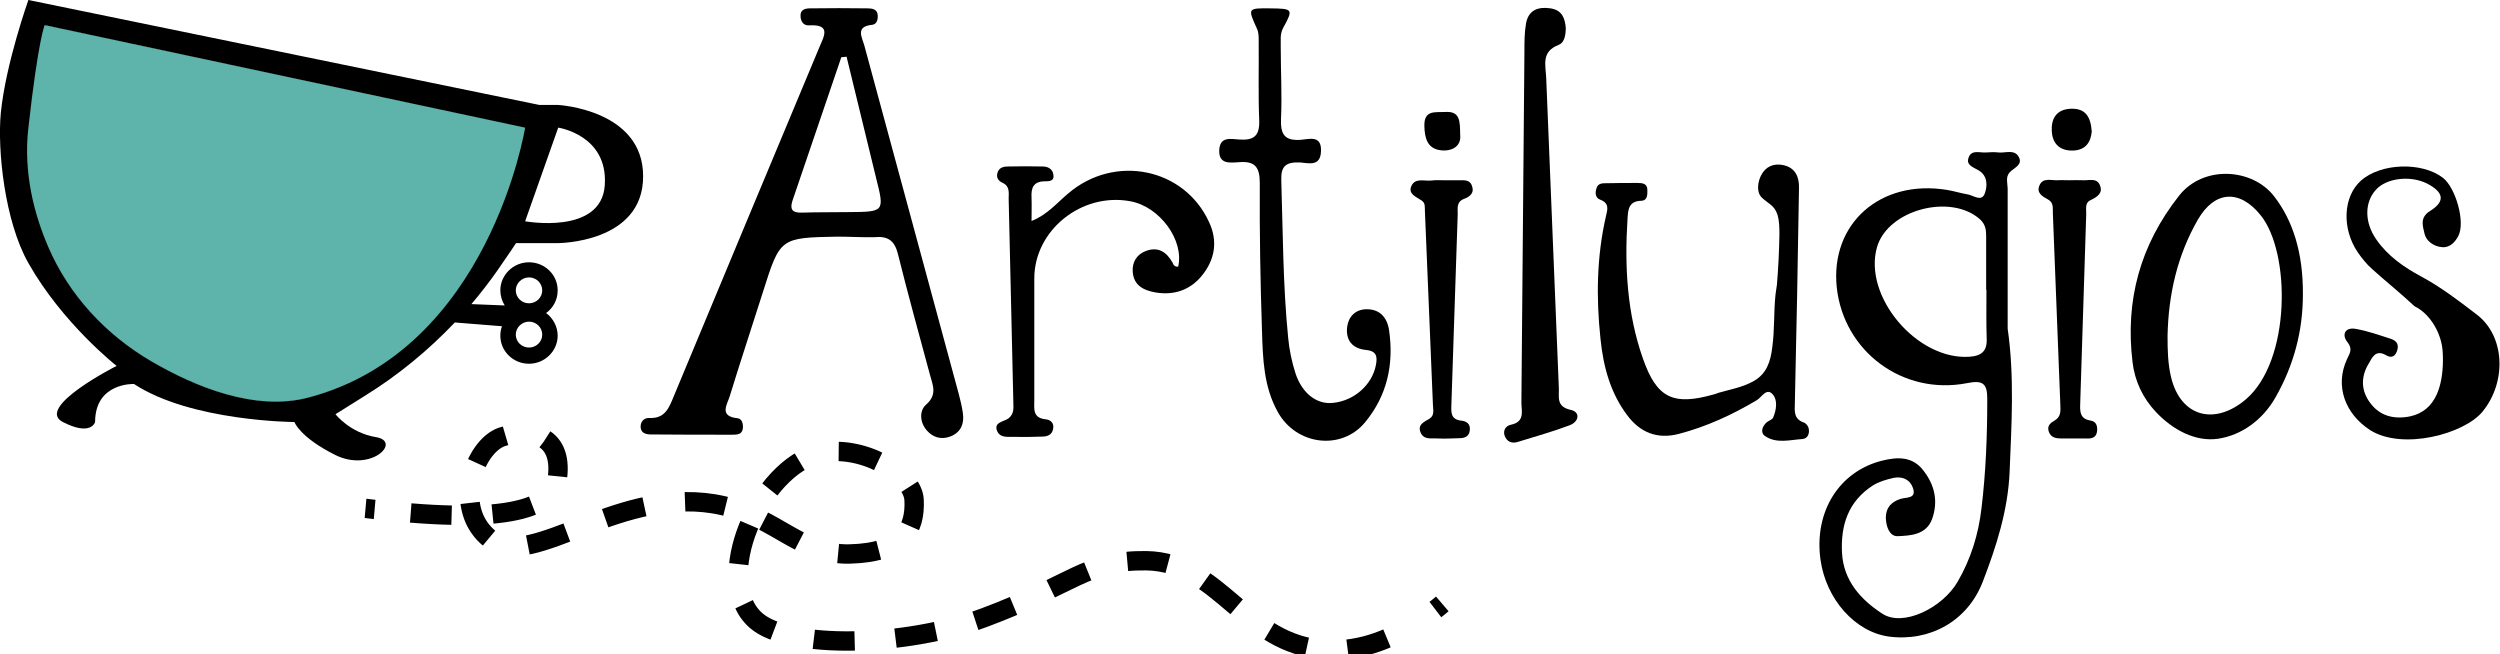 <svg width="149" height="39" viewBox="0 0 149 39" fill="none" xmlns="http://www.w3.org/2000/svg">
<g clip-path="url(#clip0_60_250)">
<path d="M49.913 14.104C46.496 14.168 46.496 14.168 45.477 17.385C44.82 19.46 44.13 21.534 43.489 23.625C43.341 24.108 42.832 24.815 43.966 24.928C44.228 24.96 44.294 25.265 44.278 25.507C44.245 25.893 43.949 25.909 43.654 25.909C42.027 25.909 40.417 25.909 38.79 25.893C38.495 25.893 38.199 25.812 38.182 25.458C38.166 25.137 38.38 24.895 38.692 24.912C39.645 24.96 39.875 24.3 40.154 23.625C43.029 16.693 45.937 9.762 48.829 2.83C49.092 2.187 49.584 1.431 48.205 1.512C47.876 1.528 47.712 1.254 47.712 0.949C47.695 0.563 48.007 0.498 48.287 0.498C49.42 0.482 50.554 0.482 51.688 0.498C51.967 0.498 52.295 0.531 52.312 0.917C52.328 1.158 52.263 1.447 51.983 1.479C50.965 1.576 51.375 2.219 51.507 2.686C53.38 9.617 55.269 16.549 57.142 23.48C57.241 23.866 57.339 24.252 57.389 24.638C57.471 25.233 57.29 25.748 56.666 26.005C56.107 26.23 55.598 26.07 55.236 25.651C54.826 25.185 54.776 24.493 55.187 24.123C55.894 23.512 55.581 22.933 55.417 22.306C54.776 19.926 54.119 17.562 53.528 15.182C53.331 14.361 52.953 14.056 52.115 14.136C51.375 14.152 50.636 14.104 49.913 14.104ZM50.455 3.377C50.357 3.393 50.242 3.409 50.143 3.409C49.174 6.256 48.205 9.103 47.235 11.949C47.071 12.448 47.186 12.689 47.777 12.673C48.714 12.641 49.634 12.657 50.57 12.641C52.723 12.625 52.723 12.625 52.213 10.598C51.638 8.218 51.047 5.806 50.455 3.377Z" fill="black"/>
<path d="M119.657 19.589C120.068 22.451 119.887 25.298 119.772 28.145C119.673 30.412 118.983 32.567 118.178 34.658C117.275 37.022 115.007 38.26 112.576 37.939C110.571 37.665 108.83 35.719 108.501 33.355C108.107 30.509 109.602 28.096 112.181 27.453C113.085 27.228 113.972 27.196 114.613 28.016C115.303 28.884 115.533 29.865 115.155 30.927C114.81 31.876 113.874 31.924 113.101 31.956C112.625 31.972 112.411 31.409 112.395 30.862C112.395 30.251 112.724 29.913 113.266 29.737C113.611 29.624 114.219 29.737 114.021 29.109C113.857 28.595 113.397 28.37 112.855 28.482C112.428 28.579 111.984 28.707 111.623 28.933C110.161 29.881 109.701 31.281 109.783 32.937C109.865 34.61 110.916 35.752 112.181 36.572C113.414 37.392 115.779 36.234 116.683 34.658C117.472 33.291 117.915 31.843 118.096 30.299C118.359 28.128 118.441 25.957 118.441 23.77C118.441 22.853 118.178 22.644 117.225 22.837C113.397 23.577 109.881 20.939 109.47 17.128C109.076 13.316 112.083 10.663 116.059 11.322C116.453 11.386 116.847 11.515 117.242 11.579C117.603 11.628 118.096 12.062 118.293 11.531C118.457 11.081 118.474 10.47 117.915 10.148C117.587 9.955 117.176 9.843 117.324 9.408C117.488 8.894 117.997 9.119 118.375 9.087C118.622 9.071 118.868 9.055 119.098 9.087C119.509 9.135 120.051 8.878 120.314 9.344C120.577 9.827 120.051 9.987 119.788 10.261C119.509 10.55 119.657 10.936 119.657 11.29C119.657 14.056 119.657 16.822 119.657 19.589ZM118.392 17.273H118.375C118.375 16.195 118.375 15.134 118.375 14.056C118.375 13.686 118.326 13.381 118.03 13.091C116.289 11.499 112.51 12.496 111.869 14.732C111.031 17.675 114.268 21.486 117.39 21.261C118.08 21.213 118.425 20.939 118.408 20.232C118.375 19.251 118.392 18.254 118.392 17.273Z" fill="black"/>
<path d="M105.905 16.967C105.987 15.986 106.037 14.989 106.053 13.992C106.053 13.59 106.053 13.188 105.938 12.802C105.757 12.223 105.379 12.142 105.002 11.773C104.657 11.435 104.772 10.808 104.969 10.438C105.232 9.923 105.724 9.714 106.299 9.843C107.006 10.004 107.236 10.55 107.22 11.194C107.154 15.472 107.072 19.75 106.973 24.027C106.957 24.526 106.907 24.976 107.515 25.185C107.647 25.234 107.762 25.394 107.795 25.523C107.86 25.812 107.762 26.134 107.433 26.166C106.677 26.215 105.872 26.456 105.199 25.989C104.903 25.797 105.018 25.41 105.297 25.169C105.412 25.073 105.626 25.008 105.675 24.896C105.872 24.445 105.954 23.867 105.675 23.529C105.297 23.062 105.002 23.674 104.706 23.851C103.244 24.719 101.716 25.427 100.056 25.861C98.758 26.198 97.74 25.764 96.984 24.751C95.965 23.4 95.555 21.824 95.39 20.2C95.127 17.739 95.16 15.295 95.719 12.866C95.817 12.464 95.916 12.11 95.374 11.901C95.062 11.789 95.062 11.467 95.16 11.194C95.259 10.904 95.538 10.92 95.768 10.92C96.376 10.904 96.984 10.904 97.592 10.904C97.888 10.904 98.183 10.936 98.183 11.322C98.183 11.596 98.2 11.95 97.822 11.966C97.05 11.982 97.033 12.528 97 13.043C96.82 15.874 96.968 18.672 97.92 21.374C98.742 23.722 99.711 24.204 102.176 23.497C102.258 23.481 102.324 23.448 102.406 23.416C103.129 23.207 103.884 23.078 104.525 22.709C105.297 22.274 105.527 21.535 105.626 20.714C105.774 19.653 105.708 18.591 105.823 17.53C105.856 17.337 105.872 17.16 105.905 16.967Z" fill="black"/>
<path d="M145.599 21.502C145.599 21.326 145.599 21.149 145.583 20.972C145.533 19.942 144.893 18.736 143.907 18.254C143.085 17.482 142.215 16.79 141.377 16.034C141.048 15.745 140.769 15.391 140.522 15.037C139.553 13.606 139.652 11.708 140.719 10.759C141.902 9.714 144.35 9.634 145.599 10.598C146.355 11.178 146.963 13.268 146.503 14.088C146.338 14.394 146.043 14.764 145.566 14.732C145.024 14.7 144.58 14.33 144.498 13.912C144.416 13.509 144.186 12.979 144.827 12.577C145.763 11.998 145.648 11.451 144.646 10.936C143.644 10.438 142.231 10.615 141.607 11.306C140.917 12.062 140.917 13.252 141.623 14.265C142.297 15.246 143.266 15.922 144.285 16.469C145.484 17.112 146.552 17.932 147.62 18.752C149.296 20.023 149.411 22.757 147.965 24.526C146.881 25.861 143.2 26.858 141.262 25.636C139.767 24.671 139.142 22.998 139.882 21.406C140.046 21.036 140.243 20.811 139.898 20.377C139.553 19.942 139.767 19.476 140.424 19.605C141.13 19.733 141.82 19.975 142.51 20.2C142.839 20.312 143.003 20.538 142.855 20.94C142.707 21.342 142.428 21.309 142.198 21.165C141.574 20.811 141.377 21.326 141.179 21.663C140.703 22.435 140.703 23.271 141.262 24.011C141.837 24.799 142.691 25.008 143.644 24.815C145.221 24.478 145.583 22.902 145.599 21.502Z" fill="black"/>
<path d="M75.74 0.499C77.055 0.515 77.088 0.547 76.48 1.657C76.266 2.043 76.348 2.429 76.332 2.815C76.332 4.246 76.414 5.677 76.348 7.093C76.316 7.993 76.546 8.411 77.548 8.331C78.008 8.299 78.78 8.025 78.731 9.022C78.698 9.955 77.975 9.714 77.482 9.682C76.644 9.65 76.332 9.891 76.365 10.759C76.463 13.895 76.463 17.015 76.775 20.135C76.841 20.843 76.989 21.551 77.203 22.226C77.597 23.448 78.484 24.124 79.454 24.011C80.719 23.883 81.77 22.934 82 21.776C82.099 21.277 82.066 20.924 81.425 20.859C80.587 20.779 80.193 20.264 80.291 19.476C80.374 18.865 80.784 18.447 81.425 18.431C82.23 18.415 82.674 18.913 82.789 19.685C83.085 21.712 82.674 23.577 81.359 25.169C79.947 26.874 77.268 26.536 76.168 24.574C75.313 23.062 75.264 21.374 75.215 19.717C75.116 16.79 75.067 13.847 75.083 10.92C75.083 10.004 74.837 9.585 73.851 9.666C73.309 9.698 72.619 9.81 72.668 8.926C72.717 8.122 73.358 8.283 73.851 8.315C74.722 8.379 75.083 8.106 75.05 7.173C74.985 5.597 75.034 4.005 75.018 2.413C75.018 2.187 75.018 1.93 74.919 1.721C74.36 0.483 74.344 0.483 75.74 0.499Z" fill="black"/>
<path d="M137.253 17.546C137.253 19.733 136.711 21.759 135.626 23.673C134.854 25.04 133.589 25.941 132.193 26.15C130.845 26.343 129.498 25.619 128.496 24.558C127.707 23.721 127.231 22.708 127.099 21.582C126.656 17.916 127.543 14.619 129.876 11.659C131.322 9.826 134.246 10.019 135.544 11.708C136.645 13.139 137.269 15.037 137.253 17.546ZM129.186 20.022C129.186 20.859 129.202 21.679 129.4 22.499C129.975 24.847 131.995 25.378 133.852 23.802C136.546 21.502 136.53 15.053 134.739 12.834C133.49 11.274 131.995 11.354 130.993 13.091C129.761 15.23 129.235 17.578 129.186 20.022Z" fill="black"/>
<path d="M70.22 15.889C70.582 14.313 69.119 12.319 67.378 11.997C64.47 11.45 61.644 13.718 61.644 16.597C61.644 19.009 61.644 21.438 61.644 23.85C61.644 24.365 61.529 24.912 62.334 24.992C62.646 25.024 62.843 25.249 62.761 25.587C62.695 25.909 62.432 26.021 62.12 26.021C61.595 26.037 61.069 26.053 60.543 26.037C60.149 26.021 59.639 26.134 59.442 25.716C59.179 25.153 59.853 25.137 60.116 24.928C60.461 24.638 60.395 24.317 60.395 23.963C60.297 19.926 60.215 15.873 60.116 11.836C60.116 11.499 60.198 11.113 59.771 10.904C59.475 10.775 59.344 10.55 59.475 10.228C59.59 9.971 59.837 9.923 60.083 9.923C60.773 9.907 61.463 9.907 62.153 9.923C62.449 9.923 62.728 10.067 62.778 10.389C62.86 10.807 62.531 10.807 62.235 10.807C61.578 10.823 61.447 11.225 61.48 11.772C61.496 12.206 61.48 12.641 61.48 13.171C62.416 12.802 62.991 12.094 63.665 11.531C66.425 9.167 70.582 10.003 72.06 13.236C72.603 14.394 72.405 15.503 71.6 16.468C70.91 17.288 69.974 17.61 68.889 17.433C68.134 17.305 67.559 16.999 67.509 16.179C67.476 15.632 67.739 15.166 68.298 14.957C69.037 14.683 69.53 15.021 69.892 15.664C69.924 15.777 70.023 15.921 70.22 15.889Z" fill="black"/>
<path d="M93.32 1.656C93.32 2.091 93.238 2.541 92.909 2.67C91.841 3.072 92.121 3.876 92.154 4.648C92.417 10.823 92.647 16.999 92.909 23.175C92.926 23.673 92.745 24.236 93.616 24.429C94.207 24.558 94.109 25.137 93.55 25.346C92.532 25.732 91.48 26.021 90.445 26.343C90.067 26.456 89.788 26.295 89.673 25.957C89.574 25.651 89.739 25.378 90.051 25.314C90.905 25.137 90.675 24.494 90.675 23.979C90.741 16.999 90.79 10.019 90.856 3.04C90.856 2.493 90.856 1.93 90.954 1.383C91.102 0.595 91.677 0.386 92.417 0.499C93.139 0.611 93.271 1.142 93.32 1.656Z" fill="black"/>
<path d="M123.321 10.743C123.6 10.743 123.879 10.727 124.175 10.743C124.52 10.759 124.964 10.598 125.144 11.016C125.358 11.483 125.029 11.724 124.619 11.917C124.224 12.094 124.356 12.464 124.339 12.753C124.208 16.549 124.109 20.344 123.978 24.14C123.961 24.638 124.027 24.976 124.619 25.072C124.947 25.121 125.029 25.426 124.98 25.732C124.931 26.086 124.651 26.15 124.356 26.134C123.863 26.134 123.386 26.134 122.893 26.134C122.565 26.134 122.236 26.102 122.105 25.716C121.99 25.362 122.22 25.201 122.466 25.056C122.844 24.831 122.811 24.477 122.795 24.107C122.647 20.312 122.499 16.517 122.351 12.721C122.335 12.415 122.417 12.078 122.056 11.885C121.727 11.708 121.365 11.499 121.546 11.065C121.743 10.566 122.236 10.759 122.614 10.743C122.828 10.727 123.074 10.743 123.321 10.743Z" fill="black"/>
<path d="M86.025 10.743C86.305 10.743 86.584 10.743 86.88 10.743C87.192 10.759 87.57 10.663 87.718 11.049C87.898 11.483 87.619 11.724 87.258 11.853C86.798 12.03 86.88 12.4 86.88 12.754C86.748 16.549 86.633 20.345 86.502 24.14C86.485 24.606 86.469 25.008 87.11 25.073C87.406 25.105 87.635 25.266 87.603 25.62C87.57 26.054 87.258 26.118 86.929 26.118C86.518 26.134 86.124 26.15 85.713 26.134C85.335 26.102 84.859 26.247 84.662 25.764C84.481 25.314 84.859 25.153 85.188 24.96C85.532 24.751 85.401 24.397 85.401 24.092C85.237 20.264 85.089 16.42 84.925 12.593C84.908 12.368 84.974 12.11 84.728 11.95C84.399 11.724 83.906 11.563 84.12 11.081C84.35 10.582 84.892 10.808 85.319 10.759C85.549 10.727 85.795 10.743 86.025 10.743Z" fill="black"/>
<path d="M124.668 7.832C124.618 8.443 124.323 8.958 123.534 8.974C122.696 8.99 122.285 8.491 122.285 7.719C122.269 6.996 122.63 6.513 123.419 6.481C124.29 6.449 124.602 6.947 124.668 7.832Z" fill="black"/>
<path d="M87.028 8.057C87.093 8.652 86.617 9.038 85.878 8.958C85.056 8.861 84.908 8.218 84.892 7.494C84.875 6.545 85.532 6.706 86.124 6.674C87.044 6.61 87.011 7.237 87.028 8.057Z" fill="black"/>
<path d="M2.596 1.463L31.364 7.591C31.364 7.591 29.245 20.859 18.418 23.705C15.197 24.558 11.566 23.046 9.003 21.55C6.26 19.958 4.075 17.578 2.826 14.715C1.955 12.769 1.314 10.293 1.61 7.607C2.202 2.284 2.596 1.463 2.596 1.463Z" fill="#5EB3AB"/>
<path d="M33.27 6.256H32.153L1.692 0C1.692 0 0.345 3.779 0.049 6.722C-0.164 8.942 0.279 13.188 1.692 15.68C3.729 19.283 6.95 21.808 6.95 21.808C6.95 21.808 2.054 24.285 3.746 25.153C5.438 26.021 5.668 25.153 5.668 25.153C5.668 22.789 7.985 22.885 7.985 22.885C11.386 25.121 17.547 25.153 17.547 25.153C17.547 25.153 17.859 26.054 19.978 27.115C22.114 28.177 23.971 26.311 22.41 26.054C20.849 25.796 19.995 24.687 19.995 24.687L21.769 23.577C23.741 22.355 25.532 20.875 27.109 19.219L29.918 19.444C29.852 19.621 29.82 19.814 29.82 20.007C29.82 20.939 30.592 21.679 31.528 21.679C32.465 21.679 33.237 20.923 33.237 20.007C33.237 19.46 32.958 18.961 32.547 18.656C32.974 18.35 33.237 17.868 33.237 17.305C33.237 16.372 32.465 15.632 31.528 15.632C30.592 15.632 29.82 16.388 29.82 17.305C29.82 17.626 29.918 17.948 30.082 18.205L28.095 18.125C28.653 17.466 29.179 16.79 29.672 16.082C30.312 15.166 30.756 14.49 30.756 14.49H33.253C33.253 14.49 38.33 14.49 38.33 10.518C38.347 6.529 33.27 6.256 33.27 6.256ZM31.528 16.533C31.972 16.533 32.317 16.887 32.317 17.305C32.317 17.739 31.956 18.077 31.528 18.077C31.085 18.077 30.74 17.723 30.74 17.305C30.74 16.887 31.101 16.533 31.528 16.533ZM31.528 19.17C31.972 19.17 32.317 19.524 32.317 19.942C32.317 20.377 31.956 20.714 31.528 20.714C31.085 20.714 30.74 20.36 30.74 19.942C30.74 19.524 31.101 19.17 31.528 19.17ZM18.401 23.689C15.197 24.542 11.583 23.03 9.02 21.534C6.292 19.942 4.107 17.578 2.875 14.716C2.037 12.77 1.38 10.293 1.692 7.607C2.284 2.316 2.662 1.496 2.662 1.496L31.298 7.607C31.298 7.607 29.179 20.843 18.401 23.689ZM36.046 11.033C35.849 14.024 31.298 13.188 31.298 13.188L33.27 7.607C33.27 7.607 36.244 8.041 36.046 11.033Z" fill="black"/>
<path d="M21.786 30.299C21.966 30.315 22.147 30.348 22.328 30.364" stroke="black" stroke-width="1.154" stroke-miterlimit="10"/>
<path d="M24.48 30.573C31.775 31.168 33.073 29.704 33.221 28.498C33.582 25.748 31.381 25.555 29.918 26.037C28.259 26.6 26.895 30.347 29.261 32.165C31.709 34.046 37.065 28.755 43.095 30.138C46.315 30.878 47.728 33.097 50.652 33.017C53.84 32.937 54.563 31.538 54.48 29.801C54.415 28.209 51.26 26.439 48.845 27.018C45.28 27.871 42.355 34.577 45.05 36.973C47.005 38.71 53.955 38.566 58.654 36.813C63.895 34.867 64.749 33.371 68.314 33.419C72.734 33.483 74.163 38.453 79.026 38.726C81.195 38.855 83.117 37.987 84.662 36.957" stroke="black" stroke-width="1.154" stroke-miterlimit="10" stroke-dasharray="2.44 2.44"/>
<path d="M85.549 36.33C85.697 36.217 85.828 36.105 85.96 35.992" stroke="black" stroke-width="1.154" stroke-miterlimit="10"/>
</g>
<defs>
<clipPath id="clip0_60_250">
<rect width="149" height="39" fill="white"/>
</clipPath>
</defs>
</svg>
